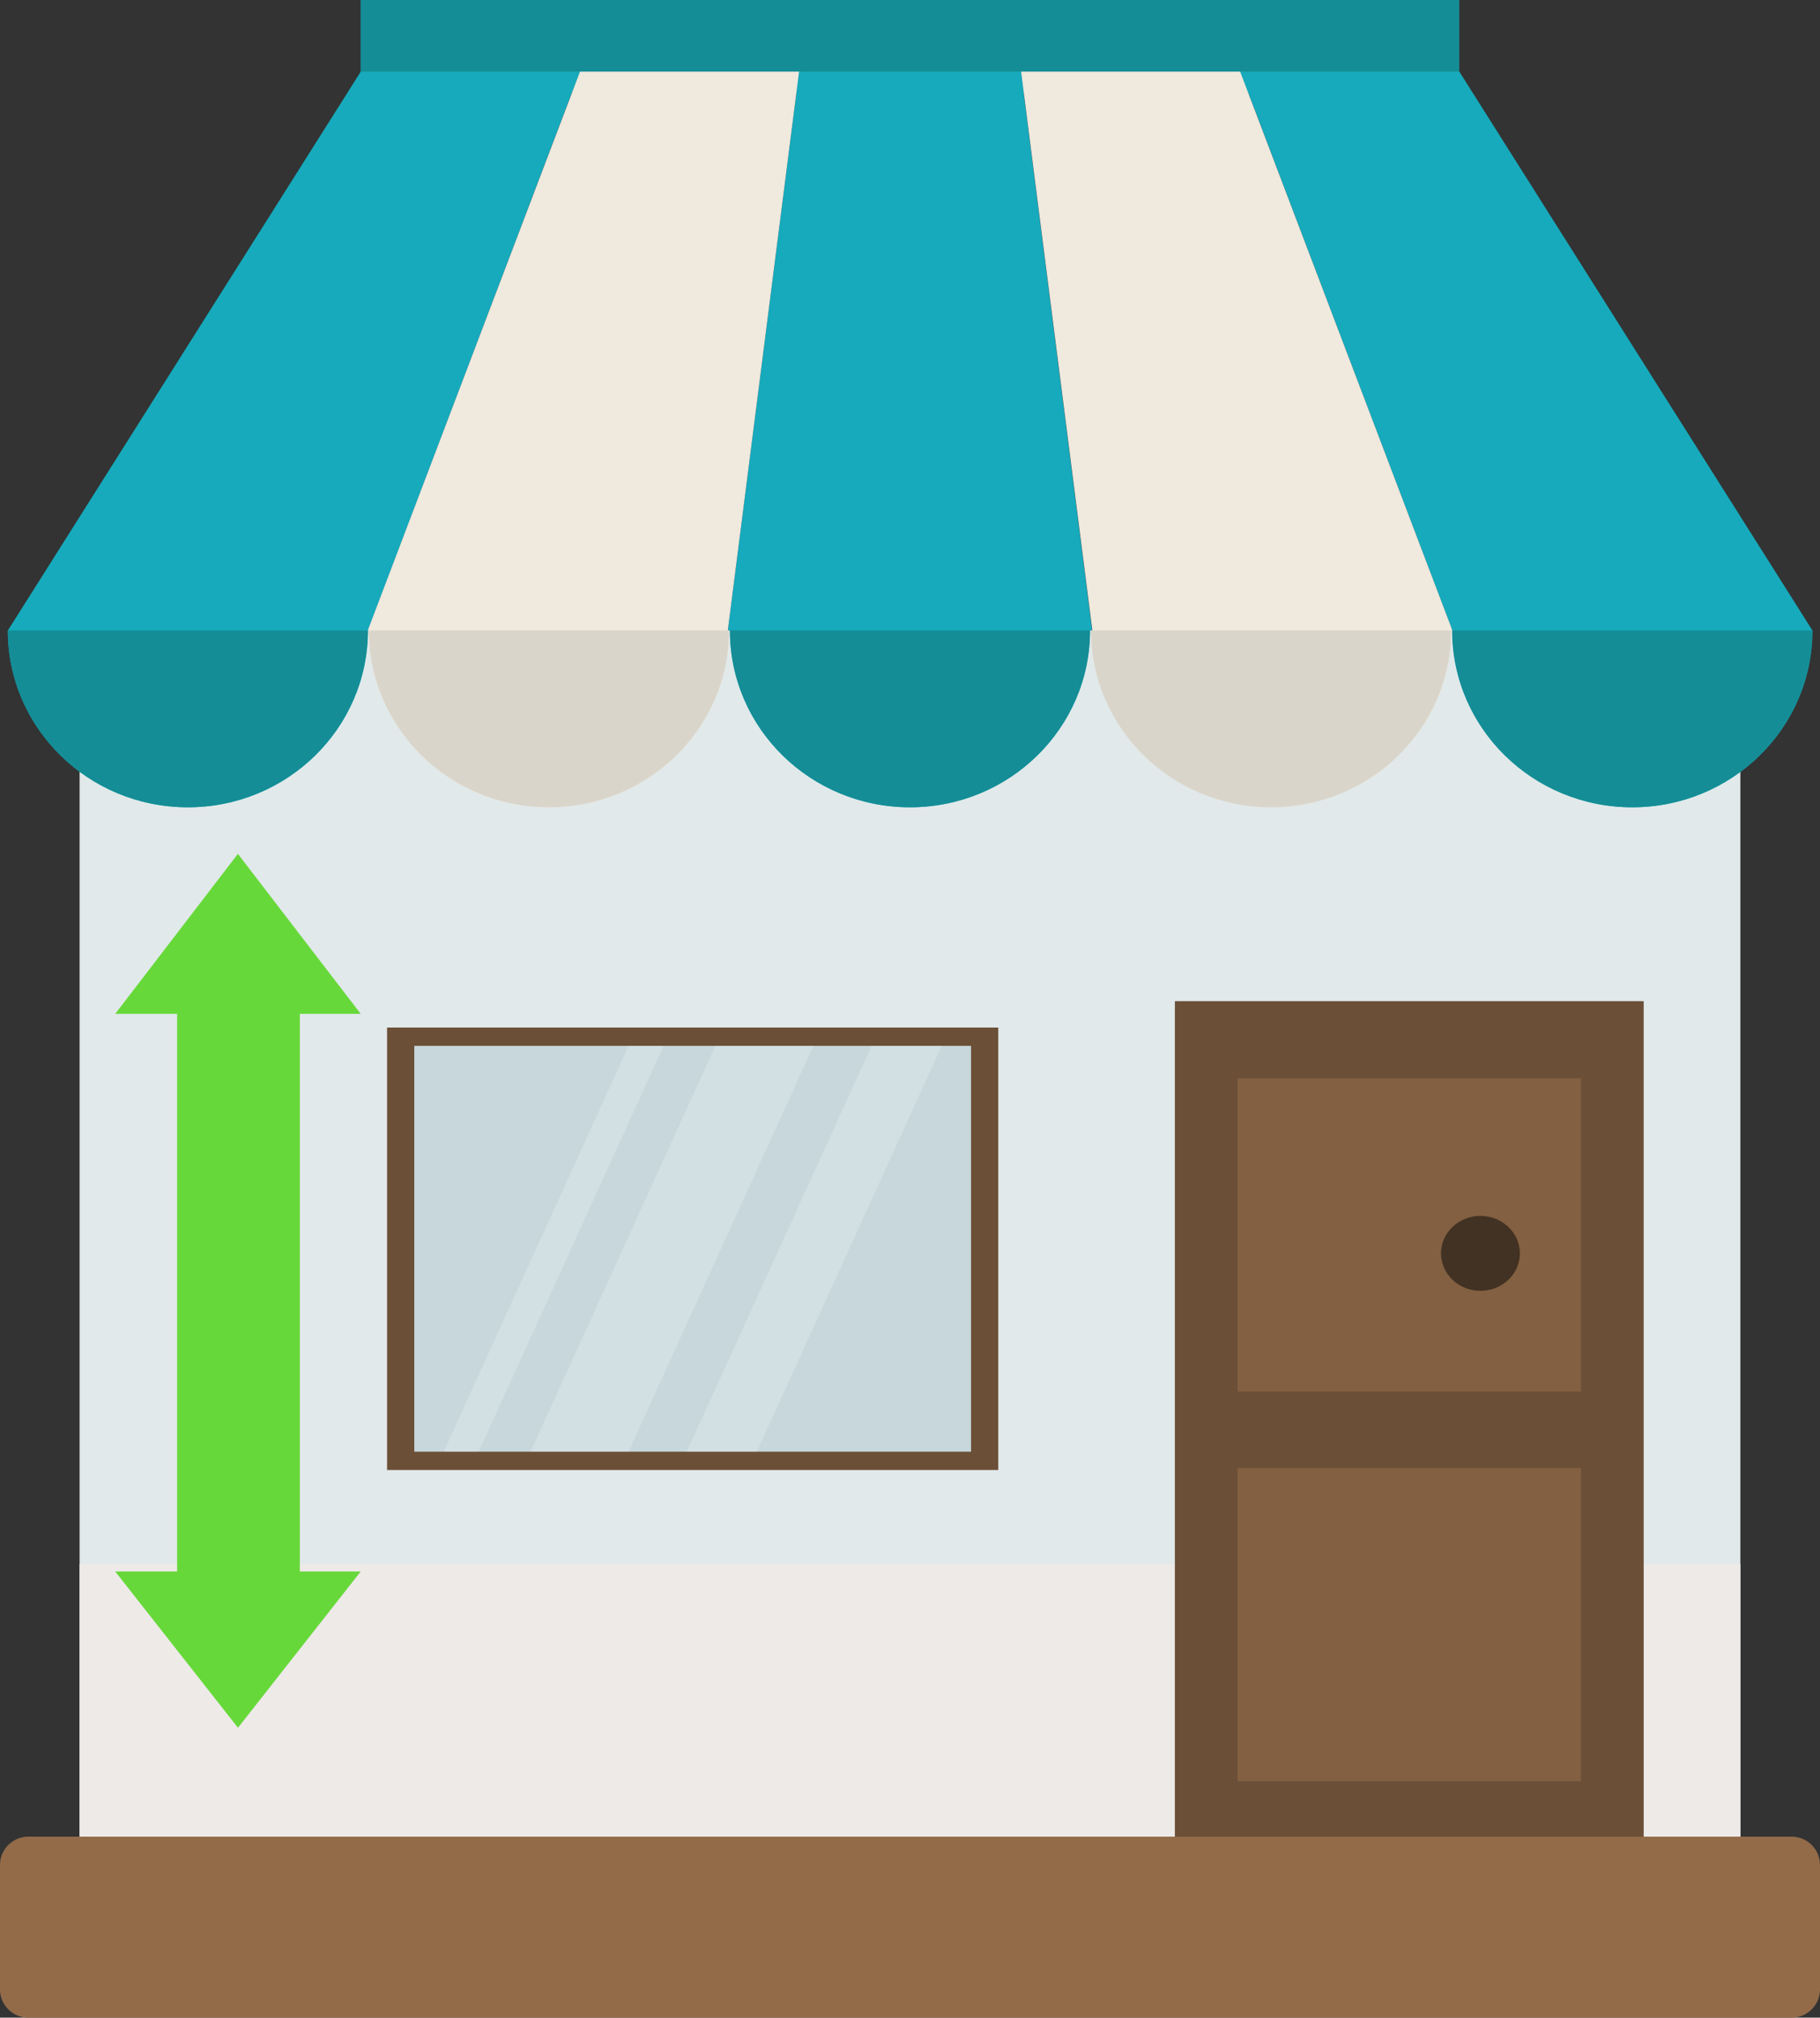 <svg id="Layer_1" data-name="Layer 1" xmlns="http://www.w3.org/2000/svg" viewBox="0 0 448.62 497.17"><rect x="0" y="0" width="448.62" height="497.17" fill="#333333" stroke="none"/><defs><style>.cls-1{fill:#148d96;}.cls-2{fill:#e1e9ea;}.cls-3{fill:#edeae8;}.cls-4{fill:#936b49;}.cls-5{fill:#6b4f37;}.cls-6{fill:#826041;}.cls-7{fill:#423223;}.cls-8{fill:#c7d7dc;}.cls-9{opacity:0.2;}.cls-10{fill:#fff;}.cls-11{fill:#16aabc;}.cls-12{fill:#efe9de;}.cls-13{fill:#dad5ca;}.cls-14{fill:#67d839;}</style></defs><rect class="cls-1" x="88.88" width="270.83" height="22.87"/><rect class="cls-2" x="19.62" y="155.36" width="409.37" height="304.23"/><rect class="cls-3" x="19.62" y="385.4" width="409.37" height="67.18"/><path class="cls-4" d="M475.22,500.23a7,7,0,0,1-7.13,6.77H33.74a7,7,0,0,1-7.14-6.77V469.17a7,7,0,0,1,7.14-6.77H468.08a7,7,0,0,1,7.14,6.77v31.06Z" transform="translate(-26.6 -9.83)"/><rect class="cls-5" x="289.6" y="246.69" width="115.56" height="205.89"/><rect class="cls-6" x="305.04" y="265.68" width="84.67" height="77.21"/><rect class="cls-6" x="305.04" y="361.71" width="84.67" height="77.21"/><ellipse class="cls-7" cx="364.92" cy="308.84" rx="9.72" ry="9.23"/><rect class="cls-5" x="95.41" y="253.2" width="150.66" height="109.02"/><rect class="cls-8" x="102.12" y="257.71" width="137.24" height="100"/><g class="cls-9"><polygon class="cls-10" points="154.94 357.71 130.76 357.71 176.34 257.71 200.52 257.71 154.94 357.71"/><polygon class="cls-10" points="186.56 357.71 169.26 357.71 214.84 257.71 232.14 257.71 186.56 357.71"/><polygon class="cls-10" points="118 357.71 109.35 357.71 154.94 257.71 163.59 257.71 118 357.71"/></g><path class="cls-11" d="M169.53,27.47h-54l-87,137.72c0,24.06,19.87,43.56,44.38,43.56s44.38-19.5,44.38-43.56h0Z" transform="translate(-26.6 -9.83)"/><path class="cls-11" d="M386.31,27.47h-54l52.29,137.72h0c0,24.06,19.87,43.56,44.38,43.56s44.38-19.5,44.38-43.56Z" transform="translate(-26.6 -9.83)"/><path class="cls-11" d="M278.25,27.47H223.57L206,165.19h.52c0,24.06,19.87,43.56,44.38,43.56s44.38-19.5,44.38-43.56h.52Z" transform="translate(-26.6 -9.83)"/><path class="cls-12" d="M223.57,27.47h-54L117.24,165.19h.28c0,24.06,19.87,43.56,44.38,43.56s44.38-19.5,44.38-43.56H206Z" transform="translate(-26.6 -9.83)"/><path class="cls-12" d="M332.29,27.47h-54l17.57,137.72h-.28c0,24.06,19.87,43.56,44.38,43.56s44.38-19.5,44.38-43.56h.28Z" transform="translate(-26.6 -9.83)"/><path class="cls-1" d="M72.9,208.75c24.51,0,44.38-19.5,44.38-43.56H28.52C28.52,189.25,48.39,208.75,72.9,208.75Z" transform="translate(-26.6 -9.83)"/><path class="cls-13" d="M161.91,208.75c24.51,0,44.38-19.5,44.38-43.56H117.53C117.53,189.25,137.4,208.75,161.91,208.75Z" transform="translate(-26.6 -9.83)"/><path class="cls-1" d="M250.91,208.75c24.51,0,44.38-19.5,44.38-43.56H206.53C206.53,189.25,226.4,208.75,250.91,208.75Z" transform="translate(-26.6 -9.83)"/><path class="cls-13" d="M339.91,208.75c24.52,0,44.39-19.5,44.39-43.56H295.54C295.54,189.25,315.41,208.75,339.91,208.75Z" transform="translate(-26.6 -9.83)"/><path class="cls-1" d="M428.92,208.75c24.51,0,44.38-19.5,44.38-43.56H384.54C384.54,189.25,404.41,208.75,428.92,208.75Z" transform="translate(-26.6 -9.83)"/><path class="cls-14" d="M70.26,396.14v.92H55l30.26,38.5,30.25-38.5h-15V259.65h15L85.24,220.23,55,259.65H70.26Z" transform="translate(-26.6 -9.83)"/></svg>